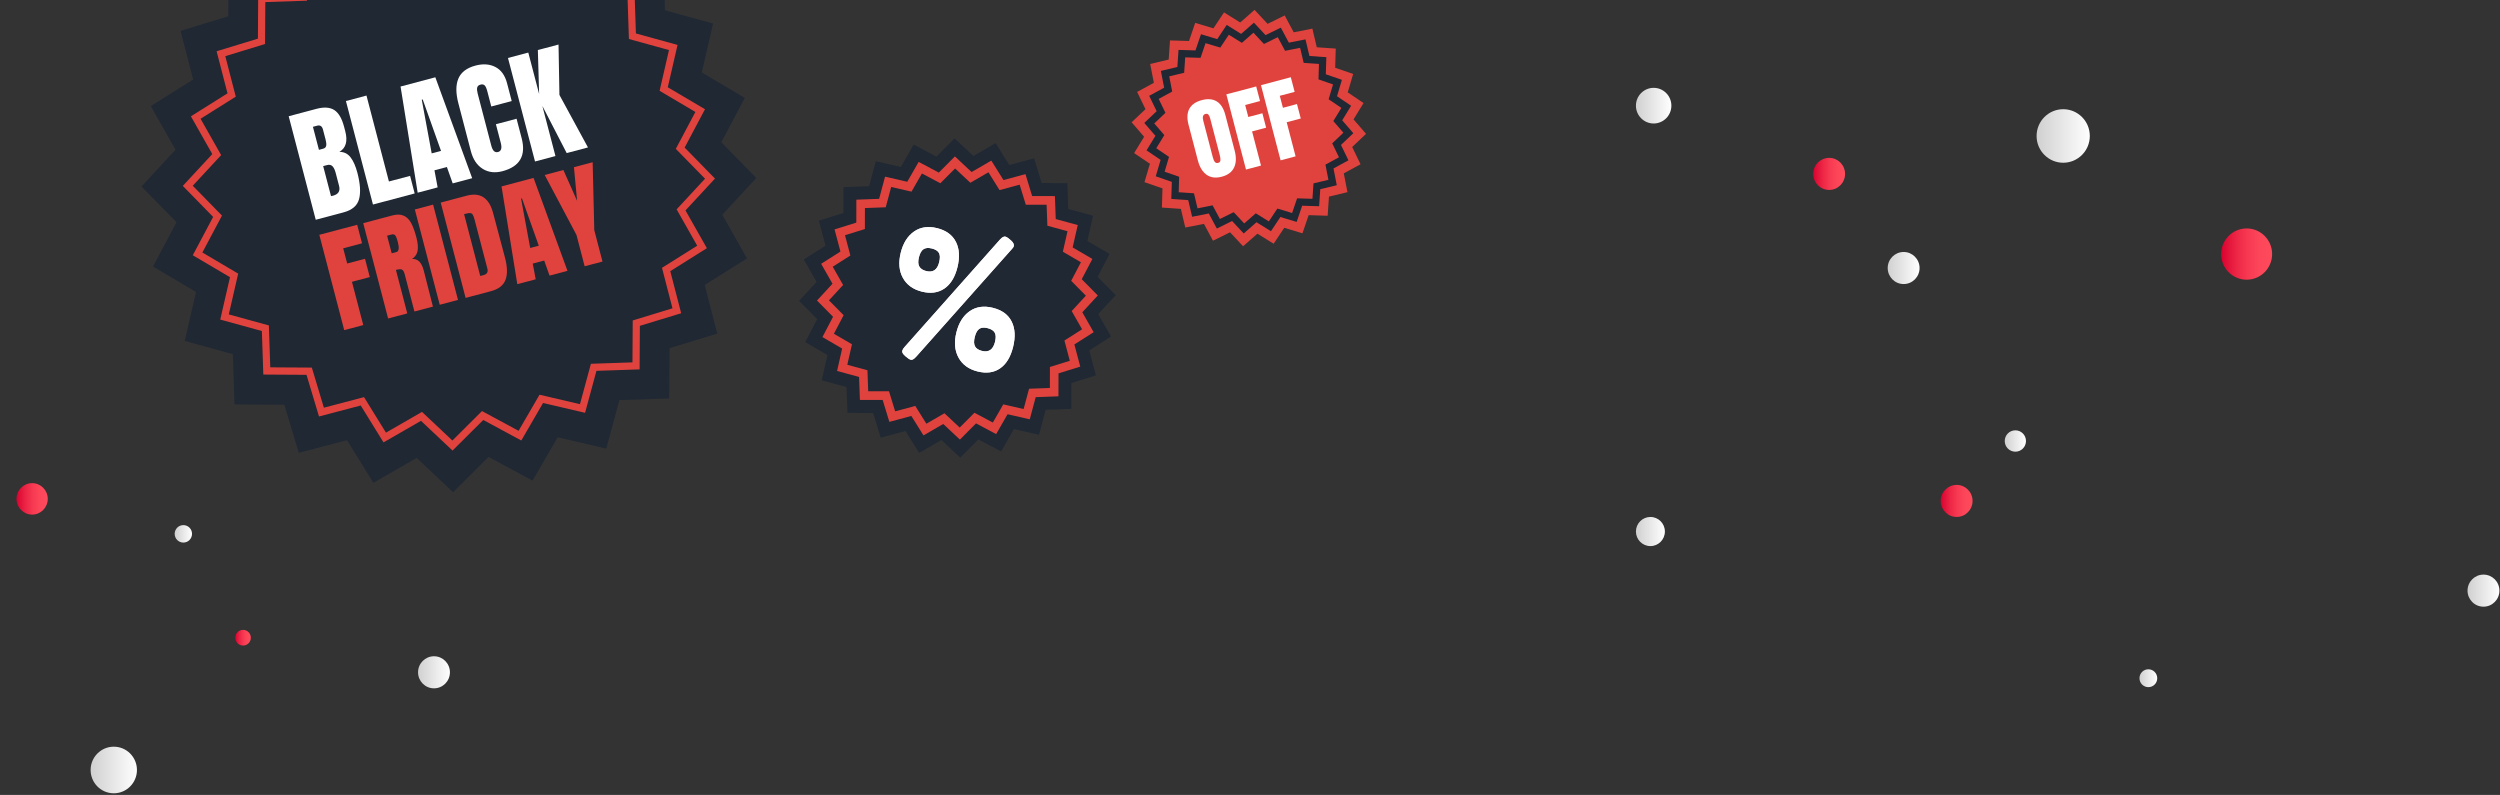 <svg xmlns="http://www.w3.org/2000/svg" width="651" height="207" viewBox="0 0 651 207" fill="none"><rect x="0" y="0" width="651" height="207" fill="#333333" stroke="none"/><g clip-path="url(#clip0_15022_1842)"><g clip-path="url(#clip1_15022_1842)"><path d="M149.829 37.291C147.746 37.291 146.057 38.99 146.057 41.085C146.057 43.18 147.746 44.878 149.829 44.878C151.911 44.878 153.6 43.18 153.6 41.085C153.6 38.99 151.911 37.291 149.829 37.291Z" fill="url(#paint0_linear_15022_1842)"></path><path d="M646.696 149.627C644.404 149.627 642.545 151.497 642.545 153.803C642.545 156.109 644.404 157.979 646.696 157.979C648.989 157.979 650.848 156.109 650.848 153.803C650.848 151.497 648.989 149.627 646.696 149.627Z" fill="url(#paint1_linear_15022_1842)"></path><path d="M429.766 134.617C427.683 134.617 425.995 136.315 425.995 138.41C425.995 140.505 427.683 142.204 429.766 142.204C431.849 142.204 433.537 140.505 433.537 138.41C433.537 136.315 431.849 134.617 429.766 134.617Z" fill="url(#paint2_linear_15022_1842)"></path><path d="M114.228 90.813C111.979 90.813 110.157 92.647 110.157 94.908C110.157 97.17 111.979 99.004 114.228 99.004C116.476 99.004 118.299 97.17 118.299 94.908C118.299 92.647 116.476 90.813 114.228 90.813Z" fill="url(#paint3_linear_15022_1842)"></path><path d="M537.257 28.438C533.43 28.438 530.328 31.559 530.328 35.408C530.328 39.258 533.43 42.378 537.257 42.378C541.083 42.378 544.186 39.258 544.186 35.408C544.186 31.559 541.083 28.438 537.257 28.438Z" fill="url(#paint4_linear_15022_1842)"></path><path d="M495.707 65.617C493.415 65.617 491.557 67.486 491.557 69.791C491.557 72.097 493.415 73.966 495.707 73.966C497.999 73.966 499.857 72.097 499.857 69.791C499.857 67.486 497.999 65.617 495.707 65.617Z" fill="url(#paint5_linear_15022_1842)"></path><path d="M524.798 112.055C523.27 112.055 522.031 113.301 522.031 114.838C522.031 116.375 523.27 117.621 524.798 117.621C526.326 117.621 527.564 116.375 527.564 114.838C527.564 113.301 526.326 112.055 524.798 112.055Z" fill="url(#paint6_linear_15022_1842)"></path><path d="M430.611 22.873C428.063 22.873 425.996 24.951 425.996 27.515C425.996 30.079 428.062 32.158 430.611 32.158C433.16 32.158 435.227 30.079 435.227 27.515C435.227 24.951 433.16 22.873 430.611 22.873Z" fill="url(#paint7_linear_15022_1842)"></path><path d="M559.432 174.281C558.155 174.281 557.119 175.323 557.119 176.609C557.119 177.894 558.155 178.936 559.432 178.936C560.71 178.936 561.746 177.894 561.746 176.609C561.746 175.323 560.71 174.281 559.432 174.281Z" fill="url(#paint8_linear_15022_1842)"></path><path d="M476.307 41.11C474.015 41.11 472.157 42.979 472.157 45.285C472.157 47.591 474.015 49.46 476.307 49.46C478.599 49.46 480.457 47.591 480.457 45.285C480.457 42.979 478.599 41.11 476.307 41.11Z" fill="url(#paint9_linear_15022_1842)"></path><path d="M509.506 126.267C507.214 126.267 505.356 128.136 505.356 130.442C505.356 132.747 507.214 134.616 509.506 134.616C511.798 134.616 513.656 132.747 513.656 130.442C513.656 128.136 511.798 126.267 509.506 126.267Z" fill="url(#paint10_linear_15022_1842)"></path><path d="M585.025 59.484C581.361 59.484 578.39 62.472 578.39 66.159C578.39 69.845 581.361 72.833 585.025 72.833C588.69 72.833 591.66 69.845 591.66 66.159C591.66 62.472 588.69 59.484 585.025 59.484Z" fill="url(#paint11_linear_15022_1842)"></path><path d="M29.628 194.437C26.297 194.437 23.597 197.153 23.597 200.504C23.597 203.855 26.297 206.572 29.628 206.572C32.96 206.572 35.66 203.855 35.66 200.504C35.66 197.153 32.96 194.437 29.628 194.437Z" fill="url(#paint12_linear_15022_1842)"></path><path d="M47.743 136.739C46.495 136.739 45.483 137.758 45.483 139.014C45.483 140.269 46.495 141.288 47.743 141.288C48.992 141.288 50.004 140.269 50.004 139.014C50.004 137.758 48.992 136.739 47.743 136.739Z" fill="url(#paint13_linear_15022_1842)"></path><path d="M113.011 170.891C110.718 170.891 108.86 172.761 108.86 175.067C108.86 177.374 110.718 179.243 113.011 179.243C115.304 179.243 117.162 177.374 117.162 175.067C117.162 172.761 115.304 170.891 113.011 170.891Z" fill="url(#paint14_linear_15022_1842)"></path><path d="M8.362 125.812C6.114 125.812 4.291 127.646 4.291 129.907C4.291 132.169 6.114 134.003 8.362 134.003C10.611 134.003 12.434 132.169 12.434 129.907C12.434 127.646 10.611 125.812 8.362 125.812Z" fill="url(#paint15_linear_15022_1842)"></path><path d="M63.29 164.019C62.168 164.019 61.259 164.933 61.259 166.062C61.259 167.19 62.168 168.104 63.29 168.104C64.411 168.104 65.32 167.19 65.32 166.062C65.32 164.933 64.411 164.019 63.29 164.019Z" fill="url(#paint16_linear_15022_1842)"></path></g><path d="M196.936 46.353L188.073 55.917L194.508 67.286L183.488 74.202L186.767 86.867L174.343 90.66L174.264 103.752L161.288 104.188L157.867 116.815L145.224 113.856L138.667 125.152L127.223 118.976L117.984 128.17L108.502 119.233L97.228 125.722L90.367 114.61L77.808 117.915L74.046 105.387L61.066 105.307L60.634 92.222L48.112 88.773L51.044 76.023L39.842 69.411L45.969 57.87L36.852 48.553L45.714 38.992L39.277 27.623L50.299 20.704L47.02 8.04L59.444 4.246L59.524 -8.843L72.497 -9.279L75.92 -21.907L88.563 -18.949L95.12 -30.245L106.565 -24.067L115.801 -33.261L125.286 -24.324L136.56 -30.816L143.418 -19.701L155.977 -23.007L159.739 -10.479L172.721 -10.398L173.154 2.684L185.676 6.136L182.741 18.886L193.943 25.497L187.818 37.038L196.936 46.353Z" fill="#1F2833"></path><path d="M117.838 117.326L109.62 109.583L99.867 115.198L93.934 105.589L83.069 108.45L79.812 97.604L68.568 97.533L68.192 86.202L57.352 83.214L59.89 72.184L50.202 66.468L55.502 56.482L47.602 48.409L55.28 40.122L49.712 30.287L59.24 24.305L56.406 13.348L67.161 10.063L67.231 -1.275L78.468 -1.655L81.431 -12.585L92.369 -10.027L98.037 -19.796L107.94 -14.452L115.945 -22.418L124.163 -14.673L133.916 -20.288L139.849 -10.679L150.714 -13.54L153.971 -2.694L165.215 -2.623L165.591 8.711L176.431 11.698L173.894 22.728L183.581 28.445L178.282 38.431L186.182 46.503L178.501 54.79L184.069 64.625L174.541 70.608L177.377 81.565L166.622 84.849L166.552 96.188L155.315 96.567L152.352 107.498L141.415 104.937L135.746 114.706L125.843 109.362L117.838 117.328V117.326ZM109.889 107.255L117.801 114.713L125.509 107.041L135.038 112.185L140.494 102.785L151.023 105.25L153.873 94.727L164.692 94.362L164.76 83.445L175.113 80.283L172.384 69.739L181.553 63.982L176.193 54.514L183.588 46.536L175.98 38.763L181.081 29.154L171.76 23.652L174.204 13.034L163.769 10.16L163.407 -0.752L152.581 -0.821L149.445 -11.261L138.989 -8.509L133.281 -17.755L123.892 -12.35L115.98 -19.807L108.272 -12.135L98.743 -17.279L93.287 -7.88L82.761 -10.345L79.908 0.179L69.089 0.544L69.021 11.46L58.668 14.623L61.397 25.167L52.228 30.923L57.588 40.391L50.193 48.369L57.801 56.143L52.7 65.752L62.023 71.254L59.579 81.869L70.014 84.743L70.377 95.653L81.202 95.721L84.338 106.162L94.794 103.41L100.503 112.658L109.891 107.253L109.889 107.255Z" fill="#E0433E"></path><path d="M75.172 30.267L82.423 28.34C84.372 27.823 85.915 27.928 87.047 28.655C88.179 29.384 89.031 30.835 89.6 33.011L89.912 34.203C90.585 36.778 90.072 38.556 88.379 39.544C89.577 39.539 90.541 40.01 91.278 40.957C92.013 41.904 92.61 43.255 93.069 45.011C93.818 47.877 93.96 50.16 93.496 51.862C93.029 53.564 91.689 54.708 89.468 55.299L82.217 57.226L75.174 30.267H75.172ZM84.138 38.725C84.595 38.605 84.862 38.349 84.938 37.96C85.014 37.571 84.968 37.062 84.806 36.435L84.1 33.735C83.872 32.857 83.372 32.519 82.605 32.724L81.484 33.021L83.05 39.015L84.138 38.725ZM88.293 48.394L87.415 45.037C87.202 44.22 86.92 43.637 86.572 43.281C86.225 42.925 85.75 42.828 85.148 42.989L84.154 43.253L86.194 51.066L86.732 50.956C88.12 50.588 88.643 49.733 88.293 48.394Z" fill="white"></path><path d="M97.121 53.264L90.078 26.305L95.431 24.882L101.275 47.258L106.785 45.794L107.983 50.375L97.121 53.259V53.264Z" fill="white"></path><path d="M108.764 50.174L104.305 22.529L113.36 20.123L122.956 46.404L117.883 47.753L116.37 43.489L113.134 44.349L113.961 48.794L108.764 50.176V50.174ZM112.413 39.942L114.842 39.297L110.076 25.896L109.827 25.963L112.413 39.942Z" fill="white"></path><path d="M125.696 43.965C124.201 43.041 123.173 41.502 122.61 39.347L119.364 26.92C118.663 24.243 118.666 22.083 119.369 20.442C120.072 18.802 121.554 17.681 123.815 17.079C125.787 16.555 127.515 16.677 129.003 17.445C130.49 18.213 131.502 19.623 132.038 21.673L133.251 26.318L127.929 27.731L126.889 23.746C126.686 22.973 126.455 22.464 126.191 22.221C125.927 21.978 125.566 21.916 125.112 22.039C124.635 22.167 124.351 22.421 124.262 22.802C124.173 23.183 124.214 23.698 124.384 24.348L127.916 37.873C128.102 38.585 128.34 39.076 128.632 39.345C128.924 39.614 129.277 39.693 129.693 39.583C130.523 39.363 130.761 38.572 130.404 37.213L129.132 32.348L134.515 30.917L135.842 36.003C137.022 40.522 135.363 43.378 130.86 44.576C128.909 45.093 127.188 44.894 125.693 43.97L125.696 43.965Z" fill="white"></path><path d="M139.32 42.055L132.277 15.096L137.569 13.691L140.389 24.486L140.059 13.028L145.442 11.597L145.675 24.724L153.106 38.39L147.566 39.862L141.229 27.582L144.64 40.637L139.318 42.05L139.32 42.055Z" fill="white"></path><path d="M89.636 85.969L83.152 61.147L93.01 58.529L94.27 63.355L89.37 64.656L90.405 68.614L95.048 67.382L96.293 72.149L91.651 73.381L94.595 84.649L89.639 85.966L89.636 85.969Z" fill="#E0433E"></path><path d="M94.586 58.113L102.15 56.103C103.353 55.782 104.356 55.811 105.16 56.183C105.961 56.558 106.608 57.21 107.097 58.141C107.585 59.072 108.031 60.309 108.433 61.85C108.8 63.257 108.905 64.402 108.749 65.288C108.592 66.174 108.106 66.89 107.288 67.437C108.073 67.394 108.711 67.625 109.202 68.134C109.693 68.643 110.071 69.406 110.337 70.429L112.733 79.835L107.919 81.115L105.382 71.407C105.199 70.714 104.952 70.307 104.634 70.184C104.316 70.064 103.804 70.094 103.096 70.283L106.054 81.61L101.068 82.934L94.584 58.113H94.586ZM103.176 65.658C103.863 65.474 104.012 64.633 103.62 63.129C103.449 62.474 103.293 61.991 103.148 61.678C103.005 61.364 102.842 61.167 102.655 61.082C102.47 60.997 102.234 60.992 101.947 61.068L100.799 61.372L102 65.966L103.176 65.655V65.658Z" fill="#E0433E"></path><path d="M114.506 79.362L108.021 54.541L112.779 53.278L119.263 78.099L114.506 79.362Z" fill="#E0433E"></path><path d="M114.762 52.755L121.552 50.95C123.309 50.484 124.756 50.625 125.891 51.372C127.027 52.121 127.857 53.457 128.378 55.378L131.469 66.978C132.128 69.419 132.189 71.37 131.649 72.831C131.111 74.292 129.85 75.286 127.864 75.814L121.244 77.572L114.76 52.751L114.762 52.755ZM125.915 71.638C126.812 71.4 127.146 70.837 126.915 69.951L123.571 57.152C123.426 56.594 123.272 56.186 123.113 55.929C122.954 55.672 122.746 55.526 122.494 55.491C122.239 55.456 121.872 55.5 121.396 55.627L120.851 55.771L125.055 71.865L125.915 71.636V71.638Z" fill="#E0433E"></path><path d="M134.705 73.997L130.6 48.544L138.939 46.329L147.771 70.526L143.101 71.768L141.708 67.842L138.729 68.634L139.493 72.727L134.707 73.999L134.705 73.997ZM138.065 64.576L140.301 63.983L135.913 51.645L135.684 51.706L138.065 64.576Z" fill="#E0433E"></path><path d="M152.244 69.339L150.108 61.163L141.834 45.562L146.706 44.268L150.279 52.31L149.456 43.538L154.328 42.244L154.751 59.93L156.886 68.107L152.244 69.339Z" fill="#E0433E"></path><path d="M289.301 87.639L283.646 91.23L285.371 97.741L278.984 99.727L278.967 106.467L272.289 106.712L270.547 113.218L264.031 111.721L260.686 117.555L254.774 114.408L250.042 119.166L245.145 114.577L239.351 117.933L235.791 112.228L229.334 113.968L227.365 107.53L220.681 107.513L220.438 100.778L213.986 99.022L215.471 92.451L209.685 89.075L212.806 83.116L208.088 78.342L212.638 73.406L209.31 67.563L214.967 63.973L213.242 57.461L219.629 55.473L219.643 48.736L226.322 48.491L228.064 41.985L234.58 43.482L237.927 37.647L243.837 40.792L248.571 36.034L253.465 40.625L259.263 37.269L262.82 42.974L269.277 41.232L271.249 47.673L277.93 47.69L278.173 54.424L284.628 56.181L283.14 62.752L288.926 66.128L285.808 72.087L290.526 76.861L285.973 81.796L289.301 87.639Z" fill="#1F2833"></path><path d="M249.96 114.47L245.62 110.401L240.474 113.379L237.314 108.314L231.589 109.856L229.844 104.149L223.918 104.134L223.703 98.159L217.976 96.599L219.293 90.767L214.161 87.772L216.927 82.487L212.746 78.257L216.782 73.88L213.828 68.691L218.851 65.504L217.321 59.732L222.982 57.972L222.996 51.996L228.922 51.779L230.468 46.003L236.251 47.332L239.221 42.157L244.462 44.946L248.657 40.73L252.997 44.799L258.143 41.821L261.303 46.886L267.028 45.343L268.773 51.051L274.699 51.066L274.914 57.041L280.641 58.601L279.321 64.433L284.453 67.425L281.687 72.71L285.868 76.94L281.833 81.317L284.789 86.506L279.766 89.693L281.296 95.465L275.636 97.225L275.622 103.201L269.696 103.418L268.149 109.194L262.366 107.865L259.399 113.04L254.158 110.251L249.963 114.467L249.96 114.47ZM245.936 107.614L249.907 111.337L253.744 107.482L258.537 110.034L261.253 105.296L266.55 106.515L267.965 101.227L273.387 101.027L273.398 95.561L278.575 93.951L277.177 88.669L281.774 85.75L279.07 80.998L282.761 76.994L278.938 73.124L281.469 68.291L276.771 65.552L277.979 60.211L272.736 58.784L272.537 53.316L267.117 53.305L265.52 48.085L260.282 49.498L257.388 44.861L252.676 47.588L248.705 43.866L244.868 47.721L240.074 45.169L237.356 49.906L232.062 48.688L230.647 53.976L225.224 54.176L225.213 59.642L220.037 61.252L221.438 66.534L216.84 69.453L219.547 74.204L215.856 78.209L219.679 82.078L217.148 86.912L221.846 89.65L220.638 94.989L225.882 96.416L226.08 101.884L231.5 101.895L233.097 107.115L238.335 105.702L241.229 110.339L245.942 107.609L245.936 107.614Z" fill="#E0433E"></path><path d="M234.543 65.84C235.166 63.319 236.321 61.472 238.008 60.296C239.694 59.123 241.707 58.829 244.048 59.416C246.389 60.002 248.011 61.195 248.92 62.989C249.829 64.782 249.963 66.979 249.323 69.574C248.682 72.168 247.549 74.024 245.925 75.135C244.3 76.246 242.339 76.514 240.043 75.936C237.747 75.361 236.1 74.165 235.105 72.346C234.109 70.53 233.922 68.361 234.545 65.84H234.543ZM241.196 70.589C242.952 71.029 244.071 70.262 244.56 68.285C244.823 67.225 244.803 66.421 244.504 65.874C244.202 65.33 243.592 64.941 242.672 64.709C241.752 64.478 241.022 64.537 240.485 64.89C239.948 65.239 239.551 65.939 239.291 66.985C239.031 68.031 239.067 68.841 239.392 69.407C239.716 69.974 240.32 70.369 241.196 70.589ZM260.422 62.352C260.97 61.768 261.426 61.523 261.792 61.615C262.159 61.709 262.645 62.033 263.252 62.591C263.859 63.153 264.108 63.652 263.999 64.094C263.949 64.3 263.775 64.554 263.484 64.859L238.522 92.939L238.402 93.049C237.935 93.556 237.527 93.768 237.174 93.68C236.822 93.593 236.344 93.274 235.731 92.73C235.121 92.186 234.859 91.734 234.945 91.382C235.032 91.029 235.222 90.699 235.516 90.398L260.422 62.352ZM249.037 86.579C249.661 84.058 250.816 82.211 252.502 81.035C254.189 79.862 256.21 79.568 258.565 80.161C260.92 80.753 262.545 81.943 263.437 83.734C264.329 85.525 264.455 87.724 263.812 90.336C263.168 92.947 262.039 94.808 260.428 95.922C258.817 97.036 256.857 97.304 254.547 96.723C252.237 96.142 250.584 94.938 249.591 93.108C248.598 91.278 248.414 89.1 249.037 86.579ZM255.682 91.373C257.466 91.822 258.604 91.043 259.102 89.036C259.365 87.975 259.337 87.169 259.024 86.619C258.708 86.069 258.09 85.68 257.17 85.448C256.25 85.217 255.525 85.279 255.005 85.635C254.482 85.99 254.091 86.698 253.828 87.758C253.565 88.818 253.59 89.633 253.901 90.197C254.211 90.761 254.807 91.153 255.685 91.373H255.682Z" fill="#E3D8DC"></path><path d="M234.543 65.84C235.166 63.319 236.321 61.472 238.008 60.296C239.694 59.123 241.707 58.829 244.048 59.416C246.389 60.002 248.011 61.195 248.92 62.989C249.829 64.782 249.963 66.979 249.323 69.574C248.682 72.168 247.549 74.024 245.925 75.135C244.3 76.246 242.339 76.514 240.043 75.936C237.747 75.361 236.1 74.165 235.105 72.346C234.109 70.53 233.922 68.361 234.545 65.84H234.543ZM241.196 70.589C242.952 71.029 244.071 70.262 244.56 68.285C244.823 67.225 244.803 66.421 244.504 65.874C244.202 65.33 243.592 64.941 242.672 64.709C241.752 64.478 241.022 64.537 240.485 64.89C239.948 65.239 239.551 65.939 239.291 66.985C239.031 68.031 239.067 68.841 239.392 69.407C239.716 69.974 240.32 70.369 241.196 70.589ZM260.422 62.352C260.97 61.768 261.426 61.523 261.792 61.615C262.159 61.709 262.645 62.033 263.252 62.591C263.859 63.153 264.108 63.652 263.999 64.094C263.949 64.3 263.775 64.554 263.484 64.859L238.522 92.939L238.402 93.049C237.935 93.556 237.527 93.768 237.174 93.68C236.822 93.593 236.344 93.274 235.731 92.73C235.121 92.186 234.859 91.734 234.945 91.382C235.032 91.029 235.222 90.699 235.516 90.398L260.422 62.352ZM249.037 86.579C249.661 84.058 250.816 82.211 252.502 81.035C254.189 79.862 256.21 79.568 258.565 80.161C260.92 80.753 262.545 81.943 263.437 83.734C264.329 85.525 264.455 87.724 263.812 90.336C263.168 92.947 262.039 94.808 260.428 95.922C258.817 97.036 256.857 97.304 254.547 96.723C252.237 96.142 250.584 94.938 249.591 93.108C248.598 91.278 248.414 89.1 249.037 86.579ZM255.682 91.373C257.466 91.822 258.604 91.043 259.102 89.036C259.365 87.975 259.337 87.169 259.024 86.619C258.708 86.069 258.09 85.68 257.17 85.448C256.25 85.217 255.525 85.279 255.005 85.635C254.482 85.99 254.091 86.698 253.828 87.758C253.565 88.818 253.59 89.633 253.901 90.197C254.211 90.761 254.807 91.153 255.685 91.373H255.682Z" fill="white"></path><path d="M352.365 19.269L350.946 24.055L355.061 26.837L352.458 31.088L355.713 34.856L352.105 38.279L354.281 42.768L349.92 45.139L350.878 50.04L346.058 51.194L345.722 56.178L340.768 56.027L339.16 60.749L334.415 59.319L331.653 63.468L327.438 60.846L323.701 64.125L320.306 60.487L315.857 62.683L313.504 58.287L308.644 59.25L307.501 54.392L302.56 54.05L302.709 49.057L298.024 47.434L299.442 42.648L295.328 39.865L297.928 35.614L294.676 31.847L298.284 28.423L296.106 23.934L300.466 21.564L299.51 16.663L304.328 15.508L304.667 10.525L309.618 10.675L311.228 5.951L315.974 7.381L318.734 3.234L322.951 5.857L326.685 2.577L330.083 6.215L334.531 4.019L336.882 8.416L341.742 7.45L342.887 12.311L347.829 12.652L347.68 17.645L352.365 19.269Z" fill="#E0433E"></path><path d="M323.864 60.797L320.836 57.552L316.866 59.51L314.768 55.587L310.433 56.447L309.412 52.114L305.008 51.81L305.141 47.359L300.958 45.91L302.225 41.638L298.556 39.156L300.874 35.367L297.975 32.01L301.192 28.956L299.25 24.953L303.141 22.837L302.288 18.466L306.585 17.436L306.886 12.995L311.3 13.129L312.737 8.911L316.974 10.188L319.434 6.489L323.191 8.826L326.521 5.902L329.549 9.147L333.519 7.189L335.618 11.112L339.952 10.252L340.973 14.585L345.378 14.889L345.244 19.34L349.427 20.789L348.161 25.061L351.829 27.542L349.511 31.331L352.411 34.689L349.193 37.743L351.135 41.746L347.245 43.862L348.097 48.233L343.8 49.263L343.499 53.704L339.085 53.57L337.648 57.788L333.412 56.51L330.951 60.21L327.194 57.872L323.864 60.797ZM321.252 55.25L323.993 58.186L327.005 55.542L330.402 57.656L332.629 54.31L336.466 55.467L337.767 51.647L341.761 51.77L342.034 47.754L345.92 46.824L345.146 42.867L348.668 40.952L346.908 37.325L349.82 34.562L347.198 31.524L349.294 28.098L345.976 25.855L347.123 21.986L343.335 20.674L343.457 16.647L339.475 16.371L338.552 12.453L334.629 13.232L332.729 9.679L329.136 11.454L326.395 8.518L323.383 11.164L319.986 9.05L317.759 12.396L313.922 11.239L312.621 15.059L308.627 14.936L308.354 18.951L304.468 19.882L305.241 23.838L301.72 25.754L303.48 29.378L300.568 32.142L303.19 35.179L301.094 38.605L304.412 40.85L303.265 44.719L307.052 46.032L306.931 50.059L310.912 50.335L311.835 54.253L315.759 53.473L317.658 57.026L321.252 55.252V55.25Z" fill="#1F2833"></path><path d="M314.206 45.514C313.14 44.765 312.379 43.519 311.923 41.77L309.488 32.451C309.047 30.764 309.121 29.386 309.713 28.311C310.301 27.237 311.379 26.492 312.947 26.075C314.514 25.658 315.816 25.771 316.853 26.414C317.891 27.055 318.629 28.221 319.071 29.906L321.506 39.225C321.966 40.988 321.914 42.456 321.351 43.629C320.788 44.803 319.723 45.597 318.157 46.014C316.589 46.431 315.274 46.264 314.208 45.517L314.206 45.514ZM317.793 41.773C317.832 41.438 317.783 40.995 317.641 40.448L315.141 30.879C315.028 30.455 314.884 30.123 314.701 29.887C314.519 29.652 314.255 29.579 313.907 29.671C313.26 29.843 313.063 30.422 313.323 31.41L315.816 40.957C315.963 41.518 316.143 41.926 316.353 42.178C316.564 42.43 316.851 42.51 317.211 42.413C317.557 42.322 317.751 42.107 317.793 41.773Z" fill="white"></path><path d="M324.456 44.145L319.344 24.571L327.115 22.507L328.108 26.313L324.244 27.34L325.059 30.462L328.721 29.489L329.702 33.25L326.041 34.223L328.361 43.108L324.452 44.147L324.456 44.145Z" fill="white"></path><path d="M333.47 41.749L328.357 22.176L336.129 20.112L337.122 23.917L333.257 24.944L334.073 28.066L337.734 27.093L338.716 30.854L335.054 31.827L337.374 40.713L333.465 41.752L333.47 41.749Z" fill="white"></path></g><defs><linearGradient id="paint0_linear_15022_1842" x1="153.6" y1="41.085" x2="146.057" y2="41.085" gradientUnits="userSpaceOnUse"><stop stop-color="white"></stop><stop offset="1" stop-color="#D0D0D0"></stop></linearGradient><linearGradient id="paint1_linear_15022_1842" x1="650.848" y1="153.803" x2="642.545" y2="153.803" gradientUnits="userSpaceOnUse"><stop stop-color="white"></stop><stop offset="1" stop-color="#D0D0D0"></stop></linearGradient><linearGradient id="paint2_linear_15022_1842" x1="433.537" y1="138.41" x2="425.995" y2="138.41" gradientUnits="userSpaceOnUse"><stop stop-color="white"></stop><stop offset="1" stop-color="#D0D0D0"></stop></linearGradient><linearGradient id="paint3_linear_15022_1842" x1="118.289" y1="94.908" x2="110.157" y2="94.908" gradientUnits="userSpaceOnUse"><stop stop-color="#FF4A5C"></stop><stop offset="0.24" stop-color="#FD4659"></stop><stop offset="0.47" stop-color="#F73A52"></stop><stop offset="0.69" stop-color="#ED2746"></stop><stop offset="0.92" stop-color="#DF0C36"></stop><stop offset="1" stop-color="#D9002F"></stop></linearGradient><linearGradient id="paint4_linear_15022_1842" x1="544.186" y1="35.408" x2="530.34" y2="35.408" gradientUnits="userSpaceOnUse"><stop stop-color="white"></stop><stop offset="1" stop-color="#D0D0D0"></stop></linearGradient><linearGradient id="paint5_linear_15022_1842" x1="499.857" y1="69.791" x2="491.545" y2="69.791" gradientUnits="userSpaceOnUse"><stop stop-color="white"></stop><stop offset="1" stop-color="#D0D0D0"></stop></linearGradient><linearGradient id="paint6_linear_15022_1842" x1="527.564" y1="114.838" x2="522.031" y2="114.838" gradientUnits="userSpaceOnUse"><stop stop-color="white"></stop><stop offset="1" stop-color="#D0D0D0"></stop></linearGradient><linearGradient id="paint7_linear_15022_1842" x1="435.227" y1="27.515" x2="425.996" y2="27.515" gradientUnits="userSpaceOnUse"><stop stop-color="white"></stop><stop offset="1" stop-color="#D0D0D0"></stop></linearGradient><linearGradient id="paint8_linear_15022_1842" x1="561.734" y1="176.609" x2="557.119" y2="176.609" gradientUnits="userSpaceOnUse"><stop stop-color="white"></stop><stop offset="1" stop-color="#D0D0D0"></stop></linearGradient><linearGradient id="paint9_linear_15022_1842" x1="480.457" y1="45.285" x2="472.157" y2="45.285" gradientUnits="userSpaceOnUse"><stop stop-color="#FF4A5C"></stop><stop offset="0.24" stop-color="#FD4659"></stop><stop offset="0.47" stop-color="#F73A52"></stop><stop offset="0.69" stop-color="#ED2746"></stop><stop offset="0.92" stop-color="#DF0C36"></stop><stop offset="1" stop-color="#D9002F"></stop></linearGradient><linearGradient id="paint10_linear_15022_1842" x1="513.656" y1="130.442" x2="505.356" y2="130.442" gradientUnits="userSpaceOnUse"><stop stop-color="#FF4A5C"></stop><stop offset="0.24" stop-color="#FD4659"></stop><stop offset="0.47" stop-color="#F73A52"></stop><stop offset="0.69" stop-color="#ED2746"></stop><stop offset="0.92" stop-color="#DF0C36"></stop><stop offset="1" stop-color="#D9002F"></stop></linearGradient><linearGradient id="paint11_linear_15022_1842" x1="591.66" y1="66.159" x2="578.39" y2="66.159" gradientUnits="userSpaceOnUse"><stop stop-color="#FF4A5C"></stop><stop offset="0.24" stop-color="#FD4659"></stop><stop offset="0.47" stop-color="#F73A52"></stop><stop offset="0.69" stop-color="#ED2746"></stop><stop offset="0.92" stop-color="#DF0C36"></stop><stop offset="1" stop-color="#D9002F"></stop></linearGradient><linearGradient id="paint12_linear_15022_1842" x1="35.67" y1="200.504" x2="23.597" y2="200.504" gradientUnits="userSpaceOnUse"><stop stop-color="white"></stop><stop offset="1" stop-color="#D0D0D0"></stop></linearGradient><linearGradient id="paint13_linear_15022_1842" x1="50.004" y1="139.014" x2="45.483" y2="139.014" gradientUnits="userSpaceOnUse"><stop stop-color="white"></stop><stop offset="1" stop-color="#D0D0D0"></stop></linearGradient><linearGradient id="paint14_linear_15022_1842" x1="117.162" y1="175.067" x2="108.86" y2="175.067" gradientUnits="userSpaceOnUse"><stop stop-color="white"></stop><stop offset="1" stop-color="#D0D0D0"></stop></linearGradient><linearGradient id="paint15_linear_15022_1842" x1="12.424" y1="129.907" x2="4.291" y2="129.907" gradientUnits="userSpaceOnUse"><stop stop-color="#FF4A5C"></stop><stop offset="0.24" stop-color="#FD4659"></stop><stop offset="0.47" stop-color="#F73A52"></stop><stop offset="0.69" stop-color="#ED2746"></stop><stop offset="0.92" stop-color="#DF0C36"></stop><stop offset="1" stop-color="#D9002F"></stop></linearGradient><linearGradient id="paint16_linear_15022_1842" x1="65.32" y1="166.062" x2="61.249" y2="166.062" gradientUnits="userSpaceOnUse"><stop stop-color="#FF4A5C"></stop><stop offset="0.24" stop-color="#FD4659"></stop><stop offset="0.47" stop-color="#F73A52"></stop><stop offset="0.69" stop-color="#ED2746"></stop><stop offset="0.92" stop-color="#DF0C36"></stop><stop offset="1" stop-color="#D9002F"></stop></linearGradient><clipPath id="clip0_15022_1842"><rect width="651" height="207" fill="white"></rect></clipPath><clipPath id="clip1_15022_1842"><rect width="660.235" height="364.537" fill="white" transform="translate(650.848 231.604) rotate(-180)"></rect></clipPath></defs></svg>